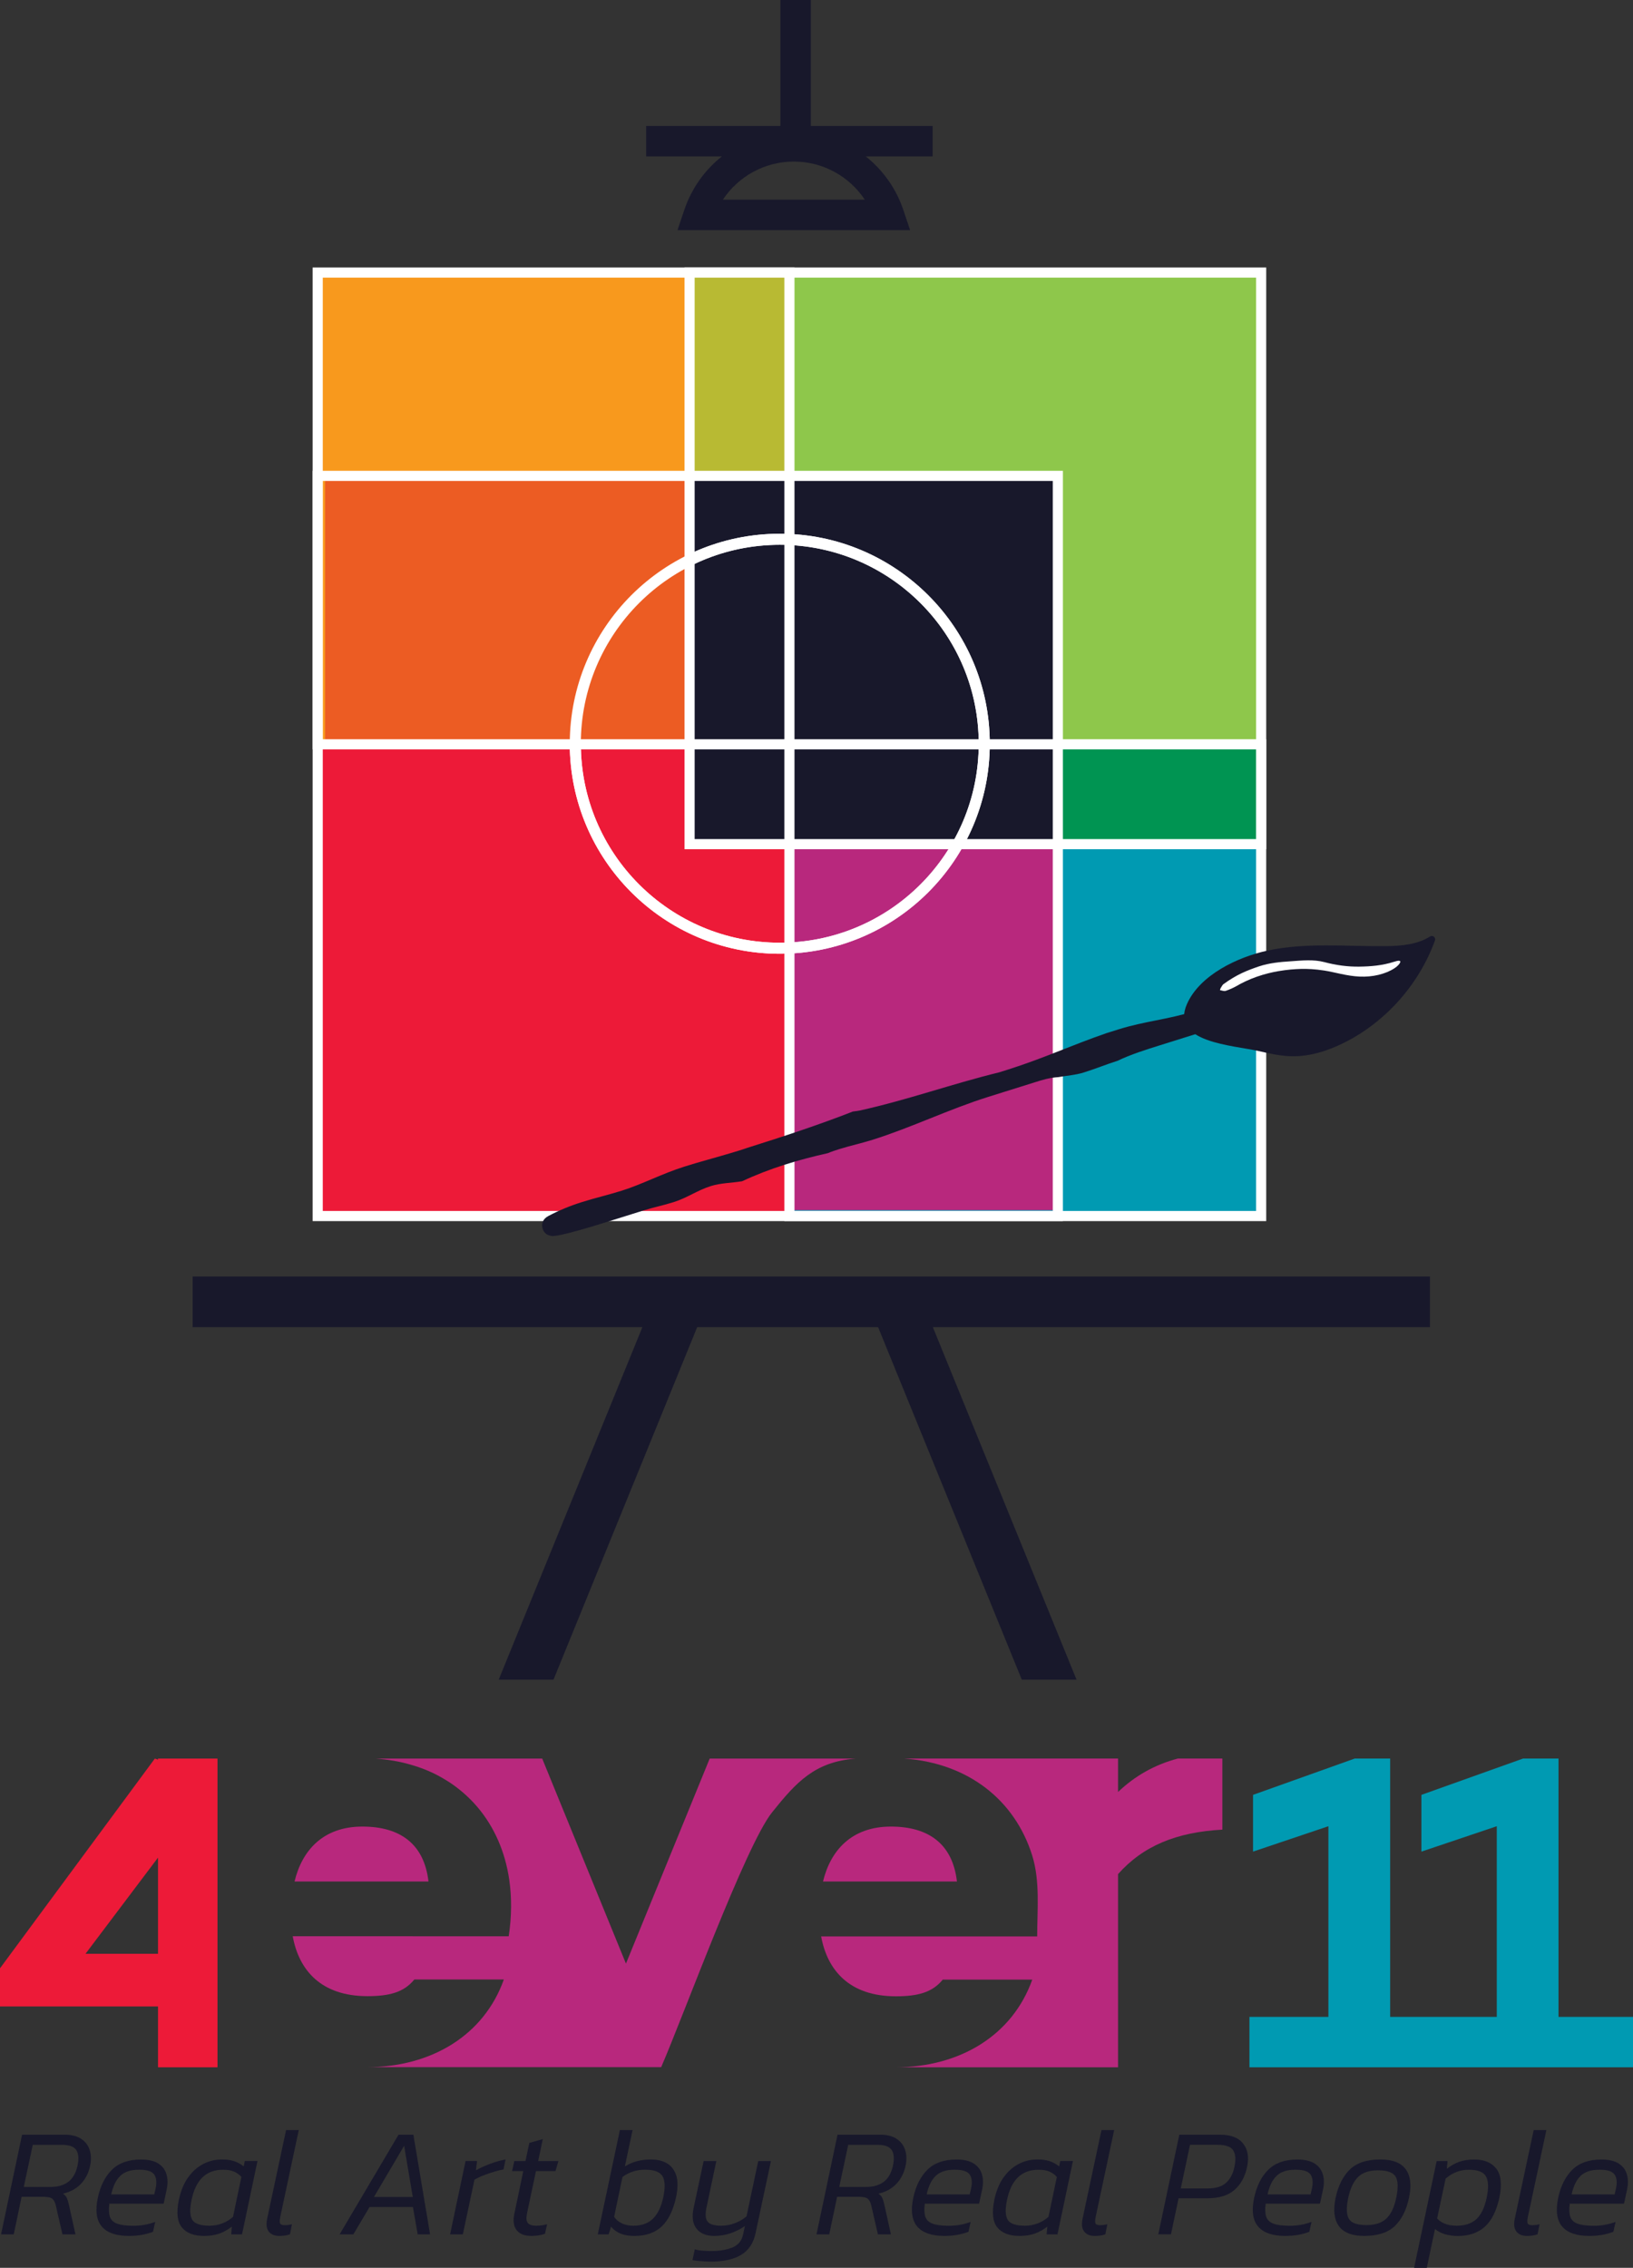 <?xml version="1.0" encoding="utf-8"?>
<!-- Generator: Adobe Illustrator 26.3.1, SVG Export Plug-In . SVG Version: 6.00 Build 0)  -->
<svg version="1.1" id="Layer_1" xmlns="http://www.w3.org/2000/svg" xmlns:xlink="http://www.w3.org/1999/xlink" x="0px" y="0px"
	 viewBox="0 0 358.82 498.29" style="enable-background:new 0 0 358.82 498.29;" xml:space="preserve">
<rect x="0" y="0" width="358.82" height="498.29" fill="#333333" stroke="none"/>
<style type="text/css">
	.st0{display:none;}
	.st1{display:inline;fill:#E91A47;}
	.st2{display:inline;}
	.st3{display:inline;fill:#0090B9;}
	.st4{display:inline;fill:#A2CF5F;}
	.st5{fill-rule:evenodd;clip-rule:evenodd;fill:#009AB2;}
	.st6{fill-rule:evenodd;clip-rule:evenodd;fill:#ED1A38;}
	.st7{fill-rule:evenodd;clip-rule:evenodd;fill:#B8287D;}
	.st8{fill:#18182B;}
	.st9{fill:#ED1A38;}
	.st10{fill:#F8991D;}
	.st11{fill:#8EC74B;}
	.st12{fill:#009AB2;}
	.st13{fill:#B8287D;}
	.st14{fill:none;stroke:#FFFFFF;stroke-width:2.43;stroke-miterlimit:10;}
	.st15{fill:#EC5C23;}
	.st16{fill:#B8BA33;}
	.st17{fill:#009452;}
	.st18{fill:none;stroke:#FFFFFF;stroke-width:2.229;stroke-miterlimit:10;}
	.st19{fill:#FFFFFF;}
</style>
<g>
	<g>
		<polygon class="st5" points="305.46,443.16 305.46,386.39 297.68,386.39 275.33,394.37 275.33,406.84 291.89,401.26 
			291.89,443.16 274.54,443.16 274.54,454.23 311.53,454.23 321.82,454.23 358.82,454.23 358.82,443.16 342.45,443.16 
			342.45,386.39 334.67,386.39 312.33,394.37 312.33,406.84 328.89,401.26 328.89,443.16 321.82,443.16 311.53,443.16 		"/>
		<path class="st6" d="M34.72,408.16v21.13H18.79L34.72,408.16L34.72,408.16z M47.79,390.83v-4.43H34.72v0.22l-0.7-0.22L0,432.48
			v8.38h34.72v13.37h13.07V390.83z"/>
		<g>
			<path class="st7" d="M245.67,393.74v-7.35H198.7c14.18,1.03,24.32,9.22,28.1,21.28c1.77,5.65,1.1,11.92,1.1,17.8h-47.47
				c1.36,7.46,6.24,13.16,16.41,13.16c4.75,0,8-0.81,10.31-3.66h19.67c-4.34,12.21-15.87,19.26-30.11,19.26h31.19h17.77v-42.45
				c5.56-6.24,12.88-9.22,22.92-9.77v-15.62h-9.79C253.68,387.75,249.35,390.23,245.67,393.74z"/>
			<path class="st7" d="M64.72,413.41h29.43c-0.95-8.27-6.24-12.07-14.51-12.07C70.96,401.33,66.35,406.62,64.72,413.41z"/>
			<path class="st7" d="M210.27,413.41c-0.95-8.27-6.24-12.07-14.51-12.07c-8.68,0-13.29,5.29-14.92,12.07H210.27z"/>
			<path class="st7" d="M169.65,398.21c5.36-6.69,9.38-11.08,18.33-11.81h-32.04l-18.4,45.05l-18.4-45.05H82.59l0,0
				c0.65,0.05,1.3,0.11,1.93,0.19l0.09,0.01c0.3,0.04,0.59,0.08,0.88,0.12l0.08,0.01c0.29,0.04,0.58,0.09,0.87,0.14l0.08,0.01
				c0.29,0.05,0.57,0.1,0.85,0.16l0.11,0.02c0.27,0.05,0.53,0.11,0.8,0.17l0.14,0.03c0.26,0.06,0.52,0.12,0.77,0.19l0.14,0.04
				c0.26,0.07,0.52,0.14,0.77,0.21l0.11,0.03c0.26,0.08,0.52,0.15,0.77,0.23l0.11,0.03c0.25,0.08,0.49,0.16,0.74,0.24l0.14,0.05
				c0.25,0.09,0.5,0.18,0.75,0.27l0.07,0.02c0.25,0.1,0.51,0.2,0.76,0.3l0.1,0.04c0.25,0.1,0.49,0.21,0.73,0.31l0.08,0.04
				c0.24,0.1,0.47,0.21,0.7,0.32l0.11,0.05c0.24,0.12,0.48,0.23,0.71,0.36l0.04,0.02c0.24,0.12,0.48,0.25,0.71,0.38l0.07,0.04
				c0.22,0.12,0.44,0.25,0.66,0.38l0.1,0.06c0.23,0.14,0.45,0.27,0.68,0.41l0.05,0.03c0.22,0.14,0.44,0.28,0.65,0.42l0.08,0.05
				c0.21,0.14,0.42,0.29,0.63,0.44l0.07,0.05c0.22,0.16,0.44,0.32,0.65,0.48l0.02,0.02c0.9,0.69,1.76,1.42,2.57,2.21l0,0l0.01,0.01
				c0.2,0.19,0.39,0.39,0.59,0.58l0,0c0.19,0.2,0.38,0.4,0.57,0.6l0.01,0.01l0,0c0.28,0.3,0.55,0.61,0.82,0.93l0.01,0.01
				c3.64,4.32,6.03,9.74,6.93,15.92l0,0.01c0.56,3.86,0.54,8.02-0.12,12.39H64.32c1.36,7.46,6.24,13.16,16.41,13.16
				c4.75,0,8-0.81,10.31-3.66h19.67c-4.34,12.21-15.87,19.26-30.11,19.26h49.22h15.46C150.07,443.21,163.81,405.5,169.65,398.21z"/>
		</g>
	</g>
	<g>
		<path class="st8" d="M0.23,490.94l4.62-21.9h9.35c1.47,0,2.67,0.29,3.59,0.88s1.55,1.4,1.9,2.43c0.35,1.03,0.39,2.19,0.12,3.49
			c-0.34,1.61-1.02,2.95-2.04,4.01c-1.02,1.07-2.33,1.78-3.94,2.14c0.41,0.27,0.69,0.58,0.85,0.94s0.31,0.82,0.44,1.41l1.46,6.6
			h-2.86l-1.46-6.36c-0.16-0.68-0.41-1.17-0.76-1.46c-0.35-0.29-1.06-0.44-2.12-0.44H4.75l-1.73,8.26H0.23z M5.23,480.51h6.05
			c1.47,0,2.71-0.37,3.71-1.1c1-0.74,1.68-1.92,2.04-3.55c0.32-1.52,0.23-2.66-0.26-3.43c-0.49-0.77-1.54-1.16-3.14-1.16H7.2
			L5.23,480.51z"/>
		<path class="st8" d="M28.31,491.28c-2.79,0-4.77-0.69-5.95-2.07c-1.18-1.38-1.46-3.51-0.85-6.39c0.57-2.58,1.6-4.62,3.11-6.1
			c1.51-1.48,3.63-2.23,6.38-2.23c1.59,0,2.84,0.29,3.76,0.87s1.52,1.37,1.82,2.38s0.31,2.15,0.03,3.42l-0.65,3.03H24.03
			c-0.16,1.22-0.12,2.19,0.12,2.89c0.24,0.7,0.77,1.21,1.6,1.51c0.83,0.31,2.02,0.46,3.59,0.46c1.65,0,3.24-0.28,4.76-0.85
			l-0.48,2.18c-0.77,0.29-1.61,0.52-2.52,0.68C30.2,491.21,29.27,491.28,28.31,491.28z M24.44,482.17h9.45l0.31-1.33
			c0.27-1.31,0.17-2.33-0.31-3.04c-0.48-0.71-1.58-1.07-3.3-1.07c-1.84,0-3.22,0.45-4.17,1.36C25.49,479,24.82,480.36,24.44,482.17z
			"/>
		<path class="st8" d="M44.87,491.28c-2.27,0-3.9-0.62-4.91-1.87c-1.01-1.25-1.23-3.26-0.66-6.05c0.41-1.95,1.08-3.58,2.01-4.9
			c0.93-1.31,2.04-2.31,3.33-2.98c1.29-0.67,2.66-1,4.11-1c1.04,0,1.94,0.12,2.69,0.37c0.75,0.25,1.45,0.63,2.11,1.16l0.24-1.19
			h2.79l-3.4,16.12h-2.38l0.14-1.7c-0.91,0.7-1.84,1.22-2.81,1.55C47.16,491.12,46.07,491.28,44.87,491.28z M46.06,489.04
			c0.93,0,1.82-0.16,2.69-0.48s1.68-0.8,2.45-1.46l1.84-8.77c-0.43-0.5-0.96-0.89-1.6-1.17c-0.63-0.28-1.44-0.42-2.41-0.42
			c-1.88,0-3.39,0.56-4.54,1.67s-1.94,2.77-2.4,4.96c-0.43,2.11-0.37,3.58,0.19,4.42C42.83,488.62,44.09,489.04,46.06,489.04z"/>
		<path class="st8" d="M61.4,491.28c-1.07,0-1.85-0.32-2.35-0.97c-0.5-0.65-0.61-1.59-0.34-2.84l4.15-19.45h2.79l-4.08,19.14
			c-0.14,0.68-0.14,1.15-0.02,1.39c0.12,0.25,0.47,0.37,1.04,0.37c0.5,0,1.02-0.07,1.56-0.2l-0.44,2.21
			c-0.39,0.14-0.77,0.23-1.16,0.27C62.17,491.26,61.78,491.28,61.4,491.28z"/>
		<path class="st8" d="M74.62,490.94l12.95-21.9h3.26l3.67,21.9h-2.72l-1.05-6.02h-9.52l-3.57,6.02H74.62z M82.17,482.72h8.53
			l-1.9-11.25L82.17,482.72z"/>
		<path class="st8" d="M98.9,490.94l3.4-16.12h2.52l-0.24,2.04c0.93-0.52,1.97-1,3.13-1.43s2.28-0.75,3.37-0.95l-0.44,2.18
			c-0.68,0.14-1.42,0.32-2.21,0.56c-0.79,0.24-1.56,0.5-2.29,0.8c-0.74,0.29-1.37,0.6-1.89,0.92l-2.55,12H98.9z"/>
		<path class="st8" d="M116.75,491.28c-1.5,0-2.57-0.42-3.23-1.27c-0.66-0.85-0.83-2.03-0.51-3.55l1.97-9.42h-2.45l0.48-2.21h2.45
			l0.85-3.98l2.96-0.85l-1.02,4.83h4.45l-0.65,2.21h-4.28l-1.97,9.28c-0.2,0.97-0.15,1.67,0.15,2.09c0.31,0.42,0.96,0.63,1.96,0.63
			c0.32,0,0.68-0.03,1.09-0.08c0.41-0.06,0.82-0.14,1.22-0.25l-0.48,2.11C118.83,491.13,117.84,491.28,116.75,491.28z"/>
		<path class="st8" d="M139.43,491.28c-1.2,0-2.22-0.16-3.04-0.49c-0.83-0.33-1.54-0.84-2.12-1.55l-0.54,1.7h-2.38l4.86-22.92h2.79
			l-1.7,7.99c0.86-0.52,1.76-0.91,2.7-1.16c0.94-0.25,1.93-0.37,2.98-0.37c1.41,0,2.59,0.28,3.57,0.85
			c0.97,0.57,1.65,1.46,2.04,2.67c0.39,1.21,0.37,2.79-0.03,4.74c-0.64,2.92-1.69,5.08-3.16,6.46
			C143.9,490.59,141.92,491.28,139.43,491.28z M139.19,489.04c1.81,0,3.25-0.52,4.3-1.56c1.05-1.04,1.81-2.62,2.26-4.73
			c0.45-2.2,0.38-3.75-0.22-4.66c-0.6-0.91-1.86-1.36-3.79-1.36c-0.97,0-1.88,0.14-2.7,0.42c-0.83,0.28-1.58,0.67-2.26,1.17
			l-1.84,8.77c0.45,0.66,1.04,1.14,1.77,1.46C137.43,488.88,138.26,489.04,139.19,489.04z"/>
		<path class="st8" d="M156.15,496.93c-0.36,0-0.81-0.02-1.33-0.05c-0.52-0.03-1.02-0.07-1.5-0.12c-0.48-0.05-0.86-0.1-1.16-0.17
			l0.51-2.38c0.45,0.16,1.04,0.27,1.75,0.32s1.3,0.08,1.75,0.08c1.88,0,3.46-0.26,4.74-0.78s2.07-1.46,2.36-2.82l0.41-1.9
			c-0.91,0.63-1.94,1.16-3.09,1.56c-1.16,0.41-2.37,0.61-3.64,0.61c-1.79,0-3.1-0.54-3.93-1.63c-0.83-1.09-1.03-2.63-0.59-4.62
			l2.18-10.2h2.79l-2.18,10.3c-0.29,1.45-0.2,2.47,0.29,3.04c0.49,0.58,1.48,0.87,2.98,0.87c1,0,1.98-0.18,2.94-0.54
			c0.96-0.36,1.83-0.86,2.6-1.5l2.58-12.17h2.79l-3.37,15.81c-0.45,2.2-1.51,3.8-3.16,4.79
			C161.23,496.43,158.99,496.93,156.15,496.93z"/>
		<path class="st8" d="M179.41,490.94l4.62-21.9h9.35c1.47,0,2.67,0.29,3.59,0.88s1.55,1.4,1.9,2.43c0.35,1.03,0.39,2.19,0.12,3.49
			c-0.34,1.61-1.02,2.95-2.04,4.01c-1.02,1.07-2.33,1.78-3.94,2.14c0.41,0.27,0.69,0.58,0.85,0.94s0.31,0.82,0.44,1.41l1.46,6.6
			h-2.86l-1.46-6.36c-0.16-0.68-0.41-1.17-0.76-1.46c-0.35-0.29-1.06-0.44-2.12-0.44h-4.62l-1.73,8.26H179.41z M184.41,480.51h6.05
			c1.47,0,2.71-0.37,3.71-1.1c1-0.74,1.68-1.92,2.04-3.55c0.32-1.52,0.23-2.66-0.26-3.43c-0.49-0.77-1.54-1.16-3.14-1.16h-6.43
			L184.41,480.51z"/>
		<path class="st8" d="M207.49,491.28c-2.79,0-4.77-0.69-5.95-2.07c-1.18-1.38-1.46-3.51-0.85-6.39c0.57-2.58,1.6-4.62,3.11-6.1
			c1.51-1.48,3.63-2.23,6.38-2.23c1.59,0,2.84,0.29,3.76,0.87s1.52,1.37,1.82,2.38s0.31,2.15,0.03,3.42l-0.65,3.03h-11.93
			c-0.16,1.22-0.12,2.19,0.12,2.89c0.24,0.7,0.77,1.21,1.6,1.51c0.83,0.31,2.02,0.46,3.59,0.46c1.65,0,3.24-0.28,4.76-0.85
			l-0.48,2.18c-0.77,0.29-1.61,0.52-2.52,0.68C209.37,491.21,208.45,491.28,207.49,491.28z M203.62,482.17h9.45l0.31-1.33
			c0.27-1.31,0.17-2.33-0.31-3.04c-0.48-0.71-1.58-1.07-3.3-1.07c-1.84,0-3.22,0.45-4.17,1.36C204.66,479,204,480.36,203.62,482.17z
			"/>
		<path class="st8" d="M224.05,491.28c-2.27,0-3.9-0.62-4.91-1.87c-1.01-1.25-1.23-3.26-0.66-6.05c0.41-1.95,1.08-3.58,2.01-4.9
			c0.93-1.31,2.04-2.31,3.33-2.98c1.29-0.67,2.66-1,4.11-1c1.04,0,1.94,0.12,2.69,0.37c0.75,0.25,1.45,0.63,2.11,1.16l0.24-1.19
			h2.79l-3.4,16.12h-2.38l0.14-1.7c-0.91,0.7-1.84,1.22-2.81,1.55C226.33,491.12,225.25,491.28,224.05,491.28z M225.24,489.04
			c0.93,0,1.82-0.16,2.69-0.48s1.68-0.8,2.45-1.46l1.84-8.77c-0.43-0.5-0.96-0.89-1.6-1.17c-0.63-0.28-1.44-0.42-2.41-0.42
			c-1.88,0-3.39,0.56-4.54,1.67s-1.94,2.77-2.4,4.96c-0.43,2.11-0.37,3.58,0.19,4.42C222.01,488.62,223.27,489.04,225.24,489.04z"/>
		<path class="st8" d="M240.57,491.28c-1.07,0-1.85-0.32-2.35-0.97c-0.5-0.65-0.61-1.59-0.34-2.84l4.15-19.45h2.79l-4.08,19.14
			c-0.14,0.68-0.14,1.15-0.02,1.39c0.12,0.25,0.47,0.37,1.04,0.37c0.5,0,1.02-0.07,1.56-0.2l-0.44,2.21
			c-0.39,0.14-0.77,0.23-1.16,0.27C241.35,491.26,240.96,491.28,240.57,491.28z"/>
		<path class="st8" d="M254.51,490.94l4.62-21.9h8.94c2.38,0,4.08,0.66,5.1,1.97c1.02,1.31,1.3,3.01,0.85,5.1
			c-0.43,2.13-1.35,3.81-2.75,5.05c-1.41,1.24-3.4,1.85-5.98,1.85h-6.32l-1.67,7.92H254.51z M259.45,480.85h5.88
			c1.84,0,3.21-0.43,4.11-1.28c0.91-0.85,1.51-2,1.8-3.45c0.34-1.54,0.26-2.74-0.24-3.59c-0.5-0.85-1.65-1.27-3.47-1.27h-6.05
			L259.45,480.85z"/>
		<path class="st8" d="M282.39,491.28c-2.79,0-4.77-0.69-5.95-2.07c-1.18-1.38-1.46-3.51-0.85-6.39c0.57-2.58,1.6-4.62,3.11-6.1
			c1.51-1.48,3.63-2.23,6.38-2.23c1.59,0,2.84,0.29,3.76,0.87s1.52,1.37,1.82,2.38s0.31,2.15,0.03,3.42l-0.65,3.03h-11.93
			c-0.16,1.22-0.12,2.19,0.12,2.89c0.24,0.7,0.77,1.21,1.6,1.51c0.83,0.31,2.02,0.46,3.59,0.46c1.65,0,3.24-0.28,4.76-0.85
			l-0.48,2.18c-0.77,0.29-1.61,0.52-2.52,0.68C284.27,491.21,283.35,491.28,282.39,491.28z M278.52,482.17h9.45l0.31-1.33
			c0.27-1.31,0.17-2.33-0.31-3.04c-0.48-0.71-1.58-1.07-3.3-1.07c-1.84,0-3.22,0.45-4.17,1.36
			C279.57,479,278.9,480.36,278.52,482.17z"/>
		<path class="st8" d="M299.73,491.28c-2.65,0-4.5-0.72-5.54-2.16c-1.04-1.44-1.28-3.52-0.71-6.24c0.59-2.7,1.64-4.77,3.15-6.22
			c1.51-1.45,3.73-2.18,6.68-2.18c2.67,0,4.54,0.73,5.59,2.18c1.05,1.45,1.29,3.53,0.7,6.22c-0.57,2.72-1.61,4.8-3.13,6.24
			C304.95,490.57,302.7,491.28,299.73,491.28z M300.24,488.9c1.93,0,3.39-0.48,4.4-1.45c1.01-0.96,1.73-2.49,2.16-4.57
			c0.45-2.15,0.41-3.69-0.14-4.62s-1.84-1.39-3.88-1.39c-1.9,0-3.36,0.48-4.35,1.45c-1,0.96-1.72,2.49-2.18,4.57
			c-0.45,2.18-0.41,3.72,0.14,4.64S298.23,488.9,300.24,488.9z"/>
		<path class="st8" d="M310.72,498.29l4.96-23.46h2.38l-0.14,1.7c0.88-0.7,1.81-1.22,2.77-1.55c0.96-0.33,2.05-0.49,3.25-0.49
			c2.18,0,3.79,0.67,4.85,2.02c1.05,1.35,1.27,3.48,0.66,6.41c-0.64,2.9-1.71,5.02-3.21,6.36c-1.51,1.34-3.47,2.01-5.9,2.01
			c-2.11,0-3.79-0.51-5.03-1.53l-1.8,8.53H310.72z M320.07,489.04c1.81,0,3.25-0.47,4.3-1.41c1.05-0.94,1.82-2.51,2.29-4.71
			c0.45-2.11,0.41-3.67-0.12-4.67c-0.53-1.01-1.8-1.51-3.79-1.51c-1.9,0-3.6,0.65-5.1,1.94l-1.87,8.77c0.45,0.5,1.04,0.89,1.75,1.17
			C318.25,488.9,319.09,489.04,320.07,489.04z"/>
		<path class="st8" d="M335.54,491.28c-1.07,0-1.85-0.32-2.35-0.97c-0.5-0.65-0.61-1.59-0.34-2.84l4.15-19.45h2.79l-4.08,19.14
			c-0.14,0.68-0.14,1.15-0.02,1.39c0.12,0.25,0.47,0.37,1.04,0.37c0.5,0,1.02-0.07,1.56-0.2l-0.44,2.21
			c-0.39,0.14-0.77,0.23-1.16,0.27C336.31,491.26,335.92,491.28,335.54,491.28z"/>
		<path class="st8" d="M349.2,491.28c-2.79,0-4.77-0.69-5.95-2.07c-1.18-1.38-1.46-3.51-0.85-6.39c0.57-2.58,1.6-4.62,3.11-6.1
			c1.51-1.48,3.63-2.23,6.38-2.23c1.59,0,2.84,0.29,3.76,0.87s1.52,1.37,1.82,2.38s0.31,2.15,0.03,3.42l-0.65,3.03h-11.93
			c-0.16,1.22-0.12,2.19,0.12,2.89c0.24,0.7,0.77,1.21,1.6,1.51c0.83,0.31,2.02,0.46,3.59,0.46c1.65,0,3.24-0.28,4.76-0.85
			l-0.48,2.18c-0.77,0.29-1.61,0.52-2.52,0.68C351.08,491.21,350.16,491.28,349.2,491.28z M345.33,482.17h9.45l0.31-1.33
			c0.27-1.31,0.17-2.33-0.31-3.04c-0.48-0.71-1.58-1.07-3.3-1.07c-1.84,0-3.22,0.45-4.17,1.36
			C346.38,479,345.71,480.36,345.33,482.17z"/>
	</g>
	<g>
		<rect x="69.81" y="104.56" class="st9" width="162.63" height="162.63"/>
		<rect x="69.81" y="59.89" class="st10" width="103.65" height="103.65"/>
		<polygon class="st8" points="314.21,280.47 42.33,280.47 42.33,291.61 141.15,291.61 109.58,369.06 121.62,369.06 153.19,291.61 
			192.95,291.61 224.52,369.06 236.55,369.06 204.98,291.61 314.21,291.61 		"/>
		<path class="st8" d="M204.93,27.68h-26.76V0h-6.69v27.68h-29.5v6.69h16.63c-3.74,2.98-6.66,7.02-8.26,11.79l-1.48,4.41h51.11
			l-1.48-4.41c-1.6-4.77-4.52-8.81-8.26-11.79h14.69V27.68z M158.84,43.87c3.41-5.14,9.21-8.37,15.59-8.37s12.18,3.23,15.59,8.37
			H158.84z"/>
		<rect x="151.52" y="59.89" class="st11" width="125.59" height="125.59"/>
		<rect x="173.46" y="163.54" class="st12" width="103.65" height="103.65"/>
		<rect x="173.46" y="185.49" class="st13" width="58.98" height="80.41"/>
		<rect x="151.13" y="104.56" class="st8" width="81.32" height="80.92"/>
		<circle class="st14" cx="171.34" cy="163.42" r="44.93"/>
		<rect x="71.43" y="104.56" class="st15" width="79.7" height="58.85"/>
		<rect x="151.13" y="59.63" class="st16" width="22.33" height="44.93"/>
		<rect x="232.44" y="163.42" class="st17" width="44.52" height="21.68"/>
		<g>
			<rect x="69.81" y="59.89" class="st18" width="103.65" height="103.65"/>
			<rect x="151.52" y="59.89" class="st18" width="125.59" height="125.59"/>
			<rect x="69.81" y="104.56" class="st18" width="162.63" height="162.63"/>
			<rect x="173.46" y="163.54" class="st18" width="103.65" height="103.65"/>
			<circle class="st14" cx="171.34" cy="163.42" r="44.93"/>
		</g>
		<g>
			<path class="st8" d="M271.03,218.99c-2.88,0.9-5.62,2.25-8.94,3.29c-5.31,1.67-10.75,2.16-16.07,3.82l-2.88,0.9
				c-7.68,2.65-14.04,5.62-21.79,8.05l-1.77,0.56c-10.61,2.6-20,6.03-30.68,8.4c-0.4,0.07-0.93,0.16-1.5,0.22
				c-7.54,2.95-15.36,5.51-23.23,7.99c-0.65,0.23-1.3,0.44-1.92,0.63c-0.7,0.22-1.38,0.42-2.06,0.62c-0.25,0.08-0.49,0.16-0.74,0.23
				c0.25-0.08,0.49-0.16,0.74-0.23c-3.41,1.01-6.6,1.85-9.74,2.84c-5.09,1.6-9.24,3.87-13.89,5.33c-2.88,0.9-5.83,1.58-8.7,2.49
				c-2.66,0.83-5.02,1.82-7.32,3.03c-1.26,0.64-1.65,1.73-1.3,2.84c0.28,0.89,0.93,1.41,1.95,1.57c1.54,0.25,9.95-2.39,12.83-3.29
				l7.31-2.29c2.44-0.76,4.28-1.1,6.71-1.86c2.88-0.9,5.26-2.62,8.14-3.52c2.19-0.69,4.59-0.68,6.88-1.06
				c6.04-2.83,12.37-4.73,18.84-6.17c0.85-0.37,1.74-0.65,2.61-0.92c2.43-0.76,4.72-1.24,7.15-2c8.64-2.71,16.85-6.74,25.49-9.45
				l10.18-3.19c1.77-0.56,3.32-1.04,5.23-1.15c1.84-0.33,3.75-0.45,5.52-1c2.66-0.83,5.03-1.82,7.46-2.58
				c2.96-1.42,6.28-2.46,9.38-3.43l15.72-4.93c2.44-0.76,4.59-2.41,3.83-4.85C273.91,218.09,272.58,218.5,271.03,218.99z"/>
			<path class="st8" d="M278.45,208.88c8.57-1.86,17.45-0.89,26.22-0.99c3.28-0.04,6.87-0.39,9.53-2.11c0.61-0.39,1.35,0.2,1.1,0.88
				c-3.5,9.61-10.75,17.83-19.9,22.42c-3.59,1.8-7.54,3.08-11.56,3c-2.41-0.04-4.78-0.57-7.12-1.11
				c-5.66-1.32-19.68-1.86-15.9-10.38C263.67,214.17,272.03,210.27,278.45,208.88z"/>
			<g>
				<g>
					<g>
						<g>
							<path class="st19" d="M268.75,216.3c3.04-2.23,5.38-3.11,7.94-3.98c2.27-0.75,4.64-0.96,6.99-1.11
								c2.45-0.17,4.93-0.44,7.33,0.19c2.59,0.69,5.17,1.03,7.66,0.99c2.55-0.03,5.08-0.25,7.56-1.04c1.15-0.38,1.52-0.31,1.45,0.04
								c-0.07,0.34-0.59,0.92-1.26,1.35c-2,1.31-4.84,1.97-7.67,1.84c-2.86-0.13-5.48-0.98-7.77-1.33
								c-2.09-0.32-3.58-0.38-5.07-0.36c-1.49,0.05-2.97,0.15-5.05,0.5c-1.19,0.2-2.98,0.61-4.71,1.22
								c-1.73,0.6-3.38,1.41-4.42,2.03c-0.74,0.42-1.6,0.8-2.37,1.06c-0.43,0.15-0.85-0.08-1.29-0.14
								C268.12,217.01,268.94,216.08,268.75,216.3z"/>
						</g>
					</g>
				</g>
			</g>
		</g>
	</g>
</g>
</svg>
